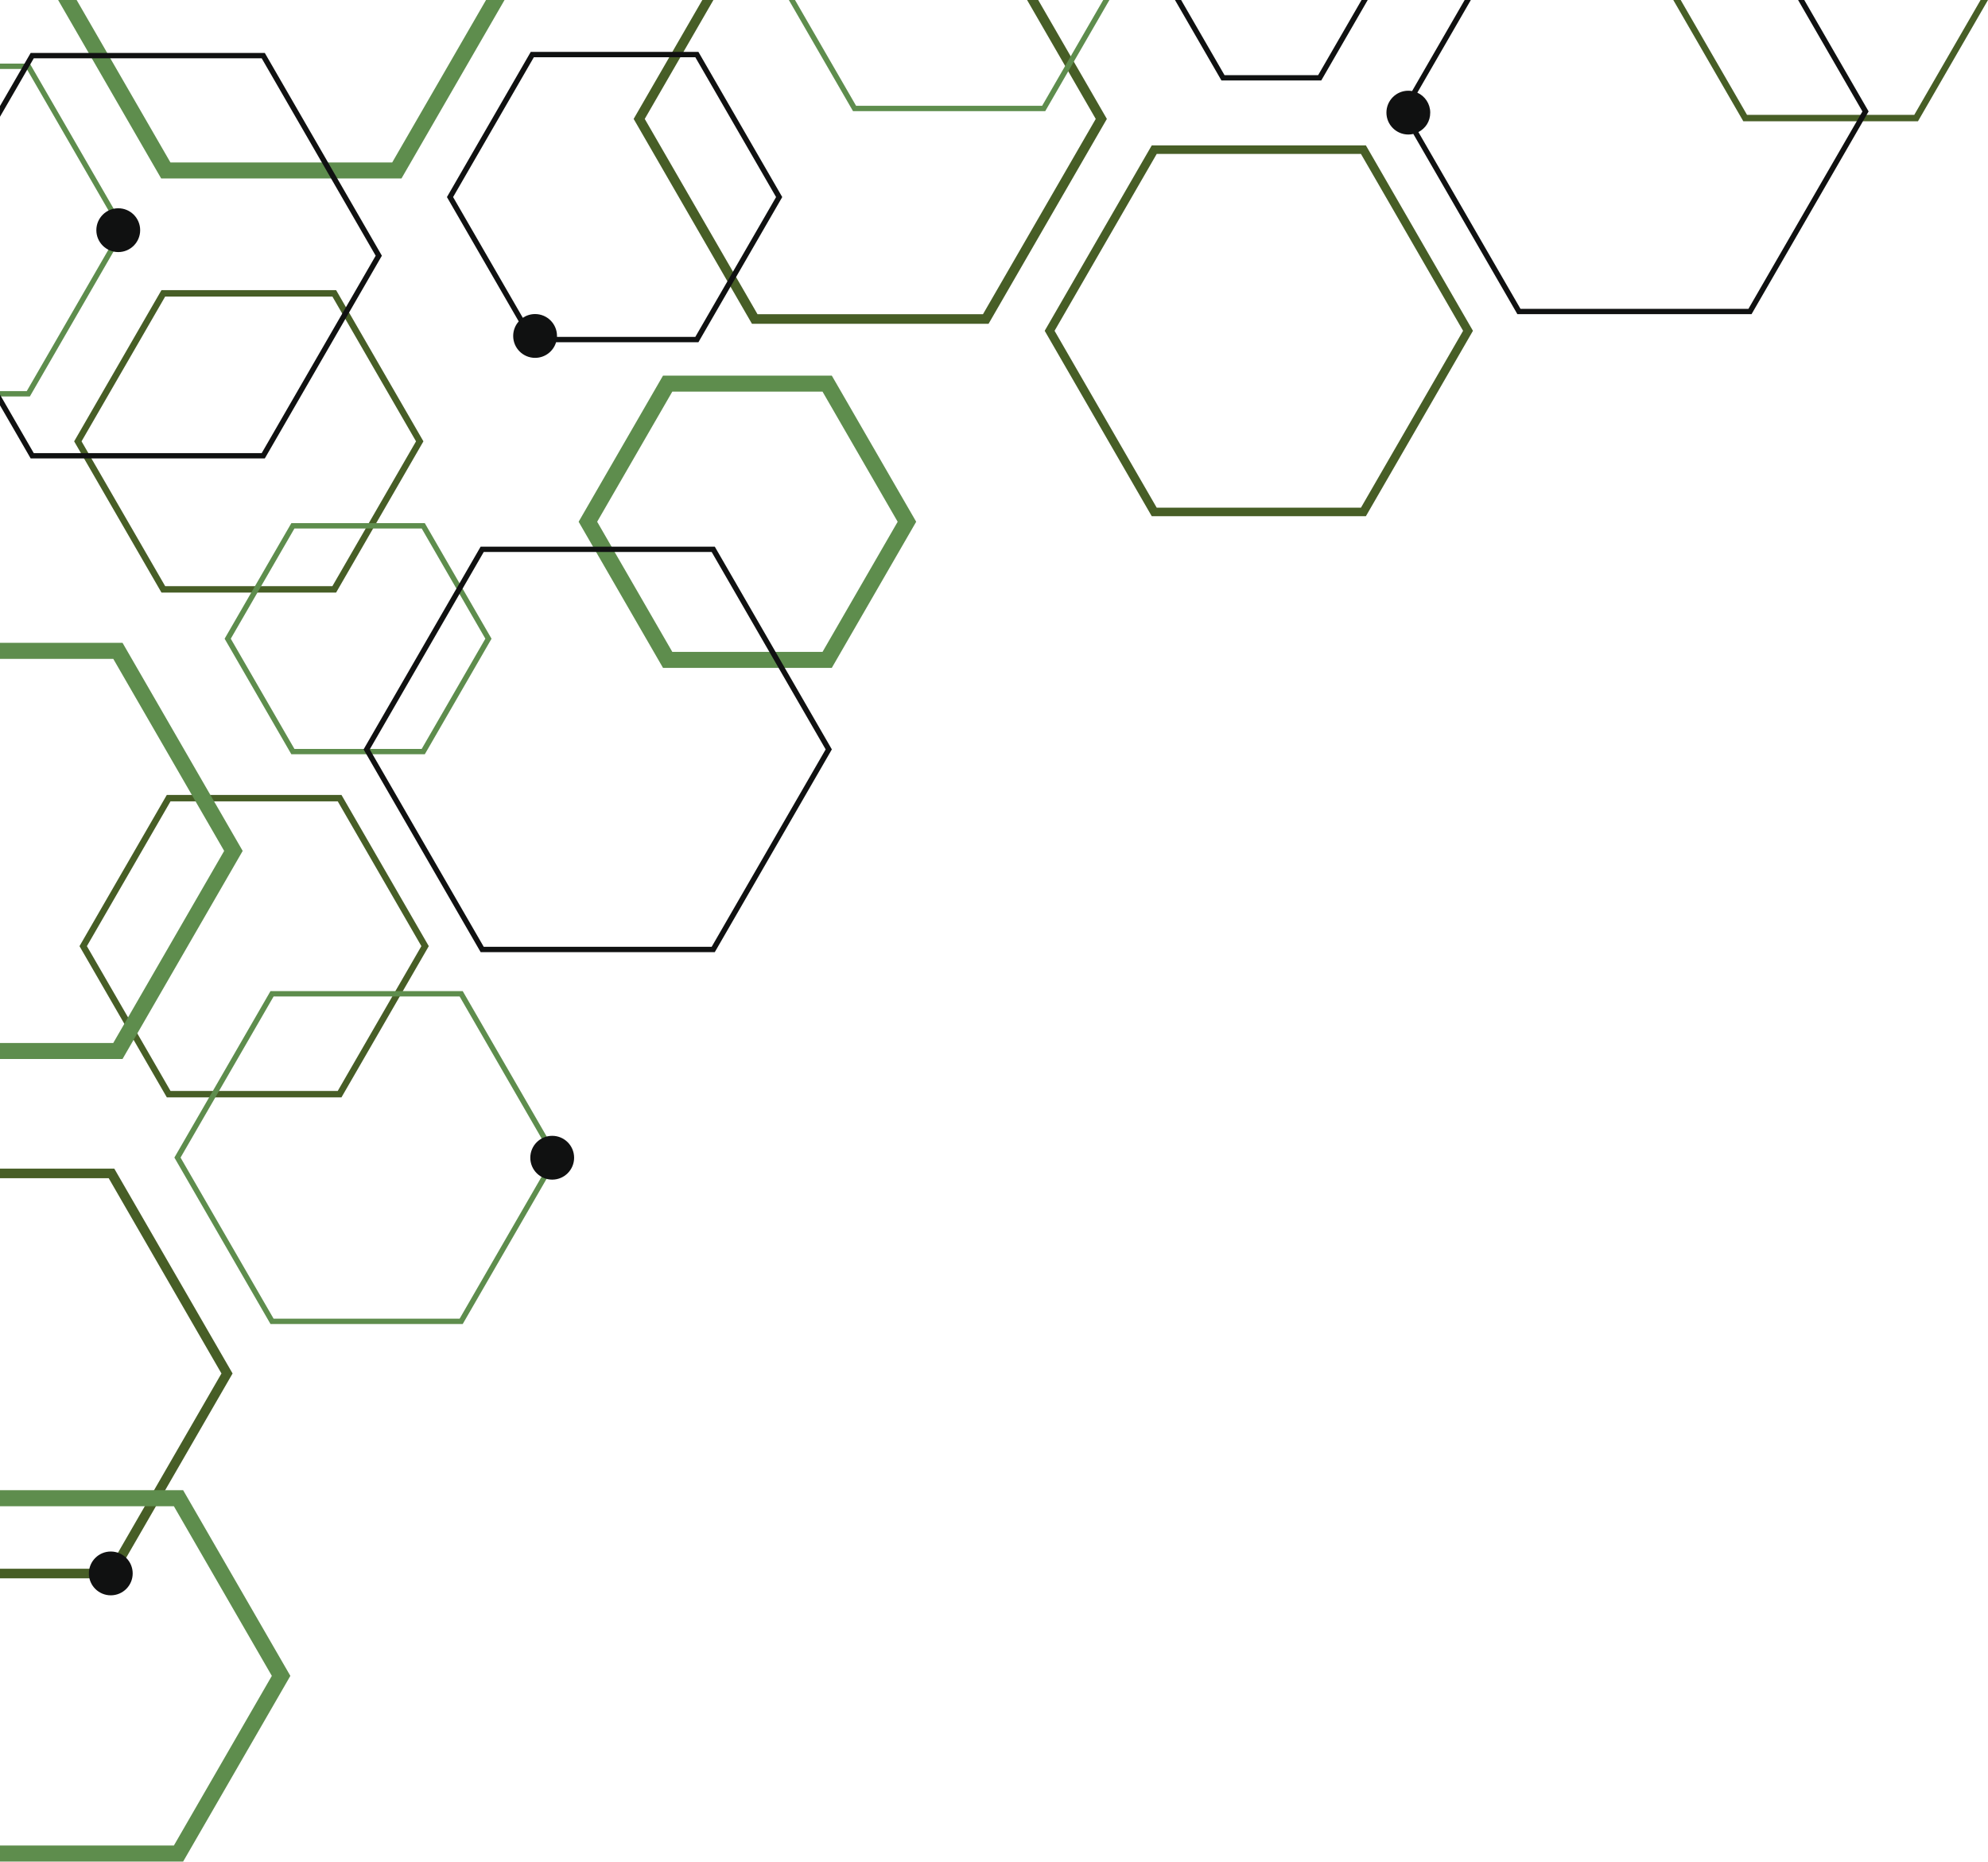 <?xml version="1.0" encoding="UTF-8" standalone="no"?><svg xmlns="http://www.w3.org/2000/svg" xmlns:xlink="http://www.w3.org/1999/xlink" data-name="Layer 1" fill="#000000" height="1873.2" preserveAspectRatio="xMidYMid meet" version="1" viewBox="0.0 0.0 2000.0 1873.2" width="2000" zoomAndPan="magnify"><g id="change1_1"><path d="M1417.83,222l-43.7-75.7h-215.42l-68.83,119.21-3.11,5.39-35.77,61.97,49.86,86.35,3.11,5.39,54.74,94.82h215.42l107.71-186.56-54.7-94.74-9.31-16.13Zm-48.67,288.83h-205.48l-54.75-94.82-3.11-5.38-44.89-77.76,30.82-53.38,3.11-5.38,68.83-119.21h205.48l43.7,75.68,9.31,16.13,49.74,86.16-102.75,177.96ZM84.54,461.29l77.9,134.95h175.7l87.84-152.15-74.82-129.59-3.11-5.39-9.91-17.17H162.44l-87.84,152.15,6.83,11.83,3.11,5.38Zm81.63-162.9h168.24l9.91,17.17,3.11,5.39,71.11,123.14-84.13,145.7H166.17l-74.19-128.49-3.11-5.38-6.83-11.83,84.13-145.7ZM2000,0l-27.91,48.34-3.11,5.38-39.44,68.32h-175.7L1683.38,0h7.45l66.74,115.59h168.24l39.45-68.32,3.11-5.38L1992.55,0h7.45ZM167.82,799.88l-22.06,38.23-3.11,5.37-62.67,108.56,40.66,70.43,3.11,5.38,44.08,76.34h175.7l69.84-120.97,3.1-5.38,14.9-25.81-87.84-152.15H167.82Zm241.19,177.96l-3.11,5.38-66.12,114.52H171.55l-40.35-69.89-3.11-5.38-40.67-70.43,58.96-102.1,3.1-5.38,22.07-38.23h168.24l84.13,145.7-14.9,25.81Zm-229.02,310.67l53.99,93.52-67.82,117.46-9.31,16.13-41.89,72.56H0v-9.68H109.37l36.3-62.88,9.31-16.13,67.82-117.46-53.99-93.52-3.11-5.38-56.33-97.58H0v-9.68H114.96l61.92,107.26,3.11,5.38ZM1069.96,195.16l-75.43,130.65h-238.03l-21.57-37.37-3.11-5.38-94.34-163.41,35.83-62.06,3.11-5.38L706.56,0h11.17l-30.15,52.22-3.11,5.38-35.83,62.06,88.75,153.73,3.11,5.38,21.57,37.37h226.86l69.84-120.97,3.11-5.38,40.48-70.13-27.68-47.94-3.11-5.38L1033.28,0h11.18l32.71,56.66,3.11,5.39,33.27,57.61-40.48,70.13-3.11,5.38Z" fill="#475e26"/></g><g id="change2_1"><path d="M89.25,53.29L58.48,0h18.62l30.76,53.29,3.11,5.38,60.48,104.77h223.14L488.97,0h18.62l-103.68,179.57H162.15L92.35,58.67l-3.11-5.38ZM244.15,856.22l-.75-1.31-5.59-9.68-87.48-151.53-5.58-9.67-21.47-37.19H0v16.13H113.96l21.47,37.19,5.58,9.67,78.17,135.4,5.59,9.68,.75,1.31-111.57,193.25H0v16.13H123.27l120.88-209.38ZM836.82,377.96l84.9,147.04-29.37,50.86-3.11,5.38-52.43,90.81h-169.78l-58.95-102.11-3.11-5.38-22.84-39.56,84.89-147.04h169.78Zm66.27,147.04l-75.58-130.91h-151.16l-75.58,130.91,13.53,23.43,3.11,5.38,58.95,102.11h151.16l52.43-90.81,3.11-5.39,20.04-34.72ZM0,1499.48v16.13H174.92l98.56,170.71-98.56,170.71H0v16.13H184.24l107.87-186.84-107.87-186.84H0Zm512.7-420.45l49.51,85.75-96.69,167.47h-193.39l-28.53-49.41-3.11-5.38-65.05-112.69,7.26-12.57,3.11-5.38,86.32-149.53h193.39l43.45,75.27,3.73,6.45Zm43.29,85.75l-49.51-85.75-3.72-6.45-40.35-69.89h-187.17l-83.23,144.15-3.11,5.38-7.26,12.57,61.96,107.31,3.11,5.38,28.53,49.41h187.17l93.58-162.1ZM126.72,231.45L30.46,64.72l-.43-.74H0v5.38H26.92l.43,.74L120.51,231.45,26.92,393.55H0v5.38H30.03L126.72,231.45ZM1109.88,0l-32.71,56.66-5.59,9.69-23.15,40.11h-187.17L799.8,0h-6.2l64.56,111.83h193.39l23.15-40.11,5.59-9.68L1116.1,0h-6.22ZM485.99,627.96l3.11,5.38,5.4,9.35-67.13,116.27h-134.26l-67.13-116.27,41.9-72.58,3.11-5.38,22.12-38.32h134.26l58.62,101.55Zm2.3,14.73l-5.4-9.35-3.11-5.38-55.53-96.17h-128.04l-22.13,38.32-3.1,5.38-38.81,67.2,64.03,110.89h128.04l64.03-110.89Z" fill="#5e8d4d"/></g><g id="change3_1"><path d="M738.96,584.45l-19.86-34.39h-235.56l-13.33,23.1-9.31,16.13-95.13,164.77,37.1,64.26,3.73,6.46,76.95,133.28h235.56l117.77-204-88.6-153.47-9.31-16.14Zm-22.97,368.24h-229.34l-76.96-133.28-3.72-6.45-34-58.89,92.03-159.4,9.31-16.13,13.33-23.1h229.34l19.86,34.4,9.31,16.13,85.49,148.1-114.67,198.62ZM384.18,257.29l-33.02,57.2-3.73,6.45-81.02,140.34H30.85L0,407.86v-10.76l1.05,1.83,32.9,56.99h229.34l81.02-140.35,3.73-6.45,29.91-51.82-44.87-77.72-9.31-16.13-60.48-104.77H33.96l-3.49,6.05-3.11,5.38L0,117.48v-10.76l21.57-37.37,3.11-5.38,6.17-10.69h235.56l63.59,110.15,9.31,16.13,44.87,77.72ZM1369.78,0h6.2l-46.75,80.98h-100.42l-13.75-23.83-9.31-16.13L1182.06,0h6.2l20.58,35.65,9.32,16.13,13.75,23.83h94.2L1369.78,0Zm510.1,112.13l-117.77,204h-235.56l-104.47-180.97-.22-.38c-1.62,.38-3.3,.58-5.03,.58-12.17,0-22.04-9.87-22.04-22.04s9.87-22.04,22.04-22.04c1.29,0,2.56,.12,3.79,.33l6.3-10.91,9.31-16.13L1473.51,0h6.21l-40.39,69.95-9.31,16.13-4.13,7.16c7.65,3.46,12.98,11.15,12.98,20.09s-4.83,15.9-11.9,19.57l102.69,177.86h229.34l114.67-198.62-33.72-58.41-3.72-6.45L1808.94,0h6.22l24.18,41.89,3.72,6.45,36.83,63.78ZM577.58,1164.94c0,12.17-9.87,22.04-22.04,22.04s-22.04-9.87-22.04-22.04,9.87-22.04,22.04-22.04,22.04,9.87,22.04,22.04Zm-444.09,418.28c0,12.17-9.87,22.04-22.04,22.04s-22.04-9.87-22.04-22.04,9.87-22.04,22.04-22.04,22.04,9.87,22.04,22.04ZM516.28,338.05c0,12.17,9.87,22.04,22.04,22.04,9.98,0,18.41-6.63,21.12-15.73h143.19l32.29-55.92,5.58-9.68,46.46-80.47-84.33-146.08h-168.67l-84.33,146.08,72.23,125.11c-3.47,3.9-5.58,9.03-5.58,14.65Zm20.79-280.46h162.45l81.24,140.7-43.37,75.1-5.58,9.68-32.29,55.92h-139.18c.01-.31,.02-.62,.02-.94,0-12.17-9.87-22.04-22.04-22.04-4.57,0-8.82,1.39-12.34,3.78l-70.15-121.5,81.24-140.7ZM118.97,253.65c-12.17,0-22.04-9.87-22.04-22.04s9.87-22.04,22.04-22.04,22.04,9.87,22.04,22.04-9.87,22.04-22.04,22.04Z" fill="#101111"/></g></svg>
